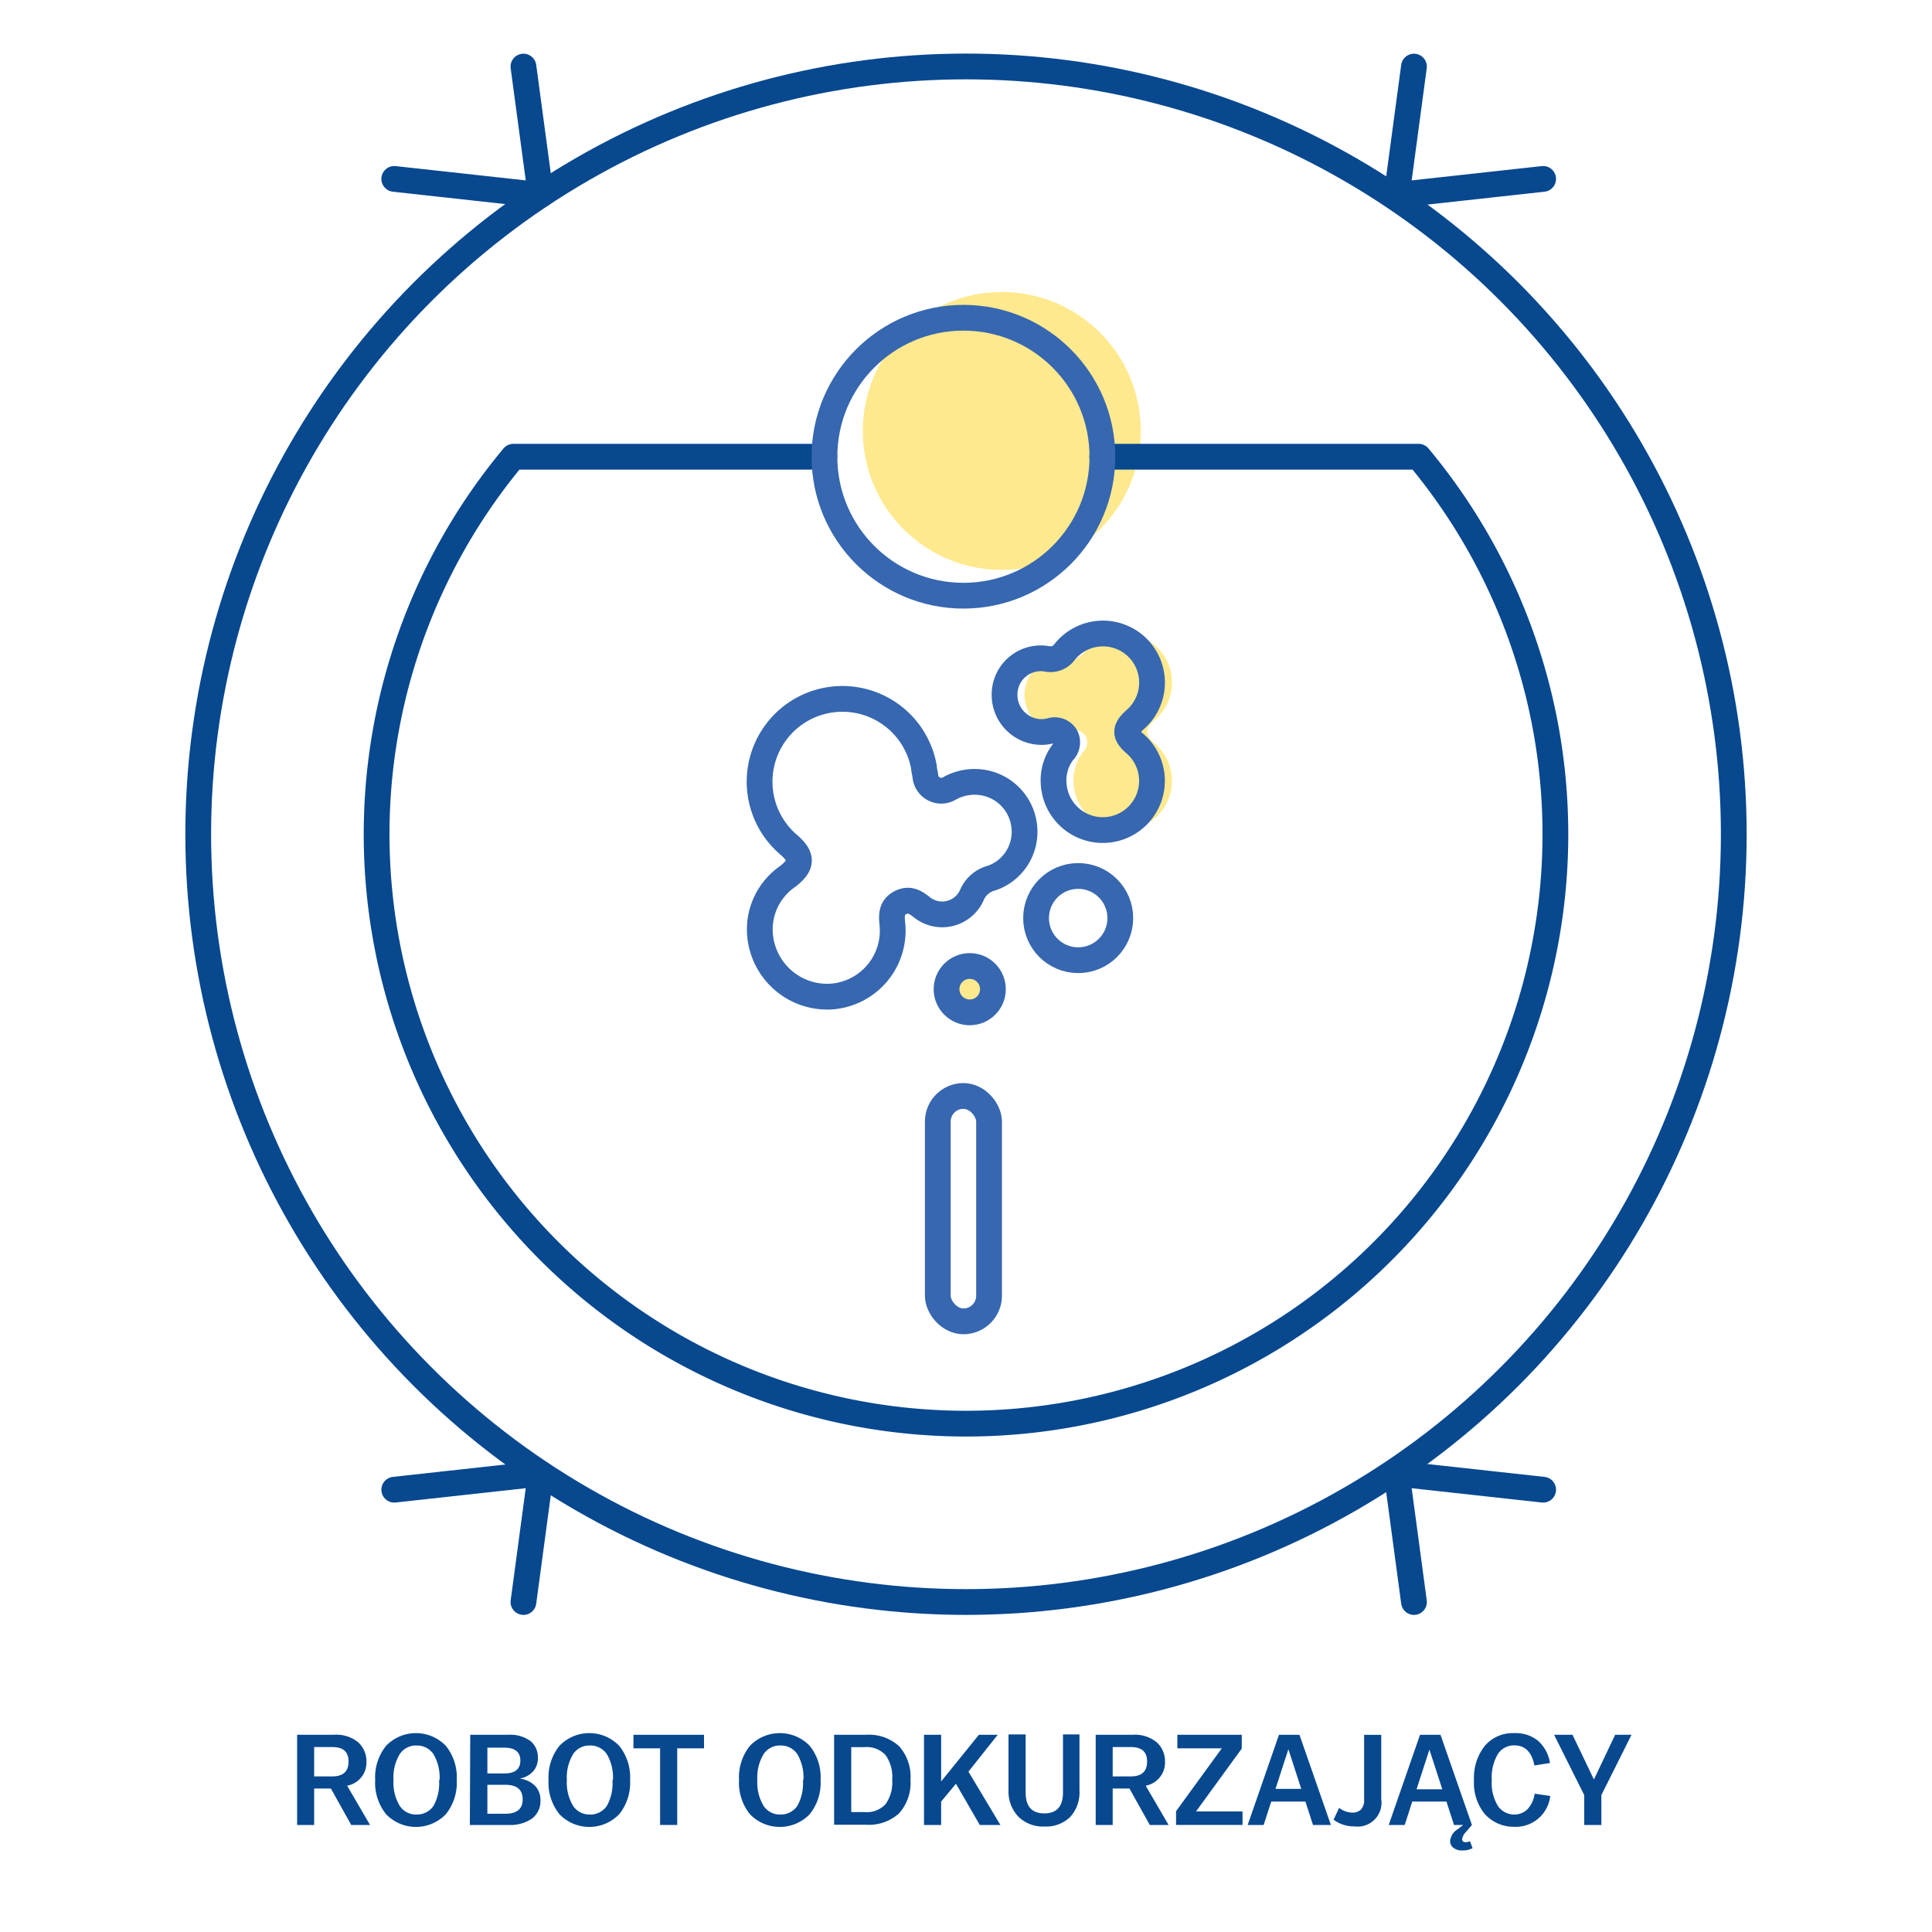 <svg id="Warstwa_1" data-name="Warstwa 1" xmlns="http://www.w3.org/2000/svg" viewBox="0 0 150 150"><defs><style>.cls-1{fill:#07488f;}.cls-2{fill:#ffdb43;opacity:0.6;}.cls-3,.cls-4{fill:none;stroke-linecap:round;stroke-linejoin:round;stroke-width:2px;}.cls-3{stroke:#07488f;}.cls-4{stroke:#3667b0;}</style></defs><title>_</title><path class="cls-1" d="M23.07,134.69h2.84a2.66,2.66,0,0,1,1.92.6,2,2,0,0,1,.62,1.52,1.82,1.82,0,0,1-1.5,1.83l1.78,3.05H27.27l-1.58-2.83h-1.3v2.83H23.07Zm1.32,3.23h1.4c.85,0,1.27-.38,1.27-1.15s-.42-1.13-1.27-1.13h-1.4Z"/><path class="cls-1" d="M29.13,138.2v0a3.88,3.88,0,0,1,.85-2.66,3.22,3.22,0,0,1,4.63,0,3.88,3.88,0,0,1,.85,2.66v0a3.88,3.88,0,0,1-.85,2.66,3.22,3.22,0,0,1-4.63,0A3.88,3.88,0,0,1,29.13,138.2Zm5,0v0a3.59,3.59,0,0,0-.47-2,1.54,1.54,0,0,0-1.32-.68,1.51,1.51,0,0,0-1.31.68,3.5,3.5,0,0,0-.48,2v0a3.5,3.5,0,0,0,.48,2,1.51,1.51,0,0,0,1.31.68,1.54,1.54,0,0,0,1.32-.68A3.59,3.59,0,0,0,34.09,138.2Z"/><path class="cls-1" d="M36.51,134.69h2.94a2.66,2.66,0,0,1,1.73.48,1.62,1.62,0,0,1,.58,1.31,1.51,1.51,0,0,1-.37,1.05,1.82,1.82,0,0,1-1.06.56,2,2,0,0,1,1.21.56,1.56,1.56,0,0,1,.42,1.12,1.7,1.7,0,0,1-.65,1.42,3,3,0,0,1-1.83.5h-3Zm1.33,3h1.34c.81,0,1.22-.35,1.22-1s-.41-1-1.22-1H37.84Zm0,3.13h1.38c.91,0,1.36-.37,1.36-1.12s-.45-1.13-1.36-1.13H37.84Z"/><path class="cls-1" d="M42.59,138.2v0a3.88,3.88,0,0,1,.85-2.66,3.22,3.22,0,0,1,4.63,0,3.88,3.88,0,0,1,.85,2.66v0a3.88,3.88,0,0,1-.85,2.66,3.22,3.22,0,0,1-4.63,0A3.88,3.88,0,0,1,42.59,138.2Zm5,0v0a3.59,3.59,0,0,0-.47-2,1.54,1.54,0,0,0-1.32-.68,1.51,1.51,0,0,0-1.31.68,3.5,3.5,0,0,0-.48,2v0a3.5,3.5,0,0,0,.48,2,1.51,1.51,0,0,0,1.31.68,1.54,1.54,0,0,0,1.32-.68A3.59,3.59,0,0,0,47.55,138.2Z"/><path class="cls-1" d="M51.25,135.74H49.18v-1.05h5.48v1.05H52.58v5.95H51.25Z"/><path class="cls-1" d="M57.38,138.2v0a3.88,3.88,0,0,1,.85-2.66,3.22,3.22,0,0,1,4.63,0,3.88,3.88,0,0,1,.85,2.66v0a3.88,3.88,0,0,1-.85,2.66,3.22,3.22,0,0,1-4.63,0A3.88,3.88,0,0,1,57.38,138.2Zm5,0v0a3.59,3.59,0,0,0-.47-2,1.54,1.54,0,0,0-1.32-.68,1.51,1.51,0,0,0-1.31.68,3.5,3.5,0,0,0-.48,2v0a3.5,3.5,0,0,0,.48,2,1.51,1.51,0,0,0,1.31.68,1.54,1.54,0,0,0,1.32-.68A3.59,3.59,0,0,0,62.34,138.2Z"/><path class="cls-1" d="M64.76,134.69h2.47a3.47,3.47,0,0,1,2.57.88,3.54,3.54,0,0,1,.89,2.61v0a3.54,3.54,0,0,1-.89,2.61,3.47,3.47,0,0,1-2.57.88H64.76Zm1.33,6h1a2,2,0,0,0,1.66-.61,2.89,2.89,0,0,0,.52-1.91v0a2.89,2.89,0,0,0-.52-1.91,2,2,0,0,0-1.66-.61h-1Z"/><path class="cls-1" d="M71.74,134.69h1.33v3.62L76,134.69h1.46l-2.27,2.86,2.48,4.14H76.07l-1.85-3.2-1.15,1.38v1.82H71.74Z"/><path class="cls-1" d="M78.3,139v-4.34h1.33v4.5c0,1.09.48,1.63,1.45,1.63s1.45-.54,1.45-1.63v-4.5h1.28V139a2.83,2.83,0,0,1-.72,2.07,2.69,2.69,0,0,1-2,.74,2.73,2.73,0,0,1-2-.74A2.83,2.83,0,0,1,78.3,139Z"/><path class="cls-1" d="M85.07,134.69h2.84a2.66,2.66,0,0,1,1.92.6,2,2,0,0,1,.62,1.52,1.82,1.82,0,0,1-1.5,1.83l1.78,3.05H89.27l-1.58-2.83h-1.3v2.83H85.07Zm1.32,3.23h1.4c.85,0,1.27-.38,1.27-1.15s-.42-1.13-1.27-1.13h-1.4Z"/><path class="cls-1" d="M91.31,140.62l3.55-4.88H91.41v-1.05h5v1.07l-3.55,4.88h3.61v1.05H91.31Z"/><path class="cls-1" d="M99.3,134.69h1.59l2.44,7h-1.39l-.59-1.82H98.7l-.59,1.82H96.87Zm1.73,4.2-1-3.08-1,3.08Z"/><path class="cls-1" d="M103.54,141.28l.43-.92a1.71,1.71,0,0,0,1,.37.94.94,0,0,0,.7-.24,1.11,1.11,0,0,0,.24-.8v-5h1.33v5a1.85,1.85,0,0,1-2.08,2.11A2.61,2.61,0,0,1,103.54,141.28Z"/><path class="cls-1" d="M112.59,142.92a1.21,1.21,0,0,1,.6-.91l.41-.32h-.71l-.59-1.82h-2.65l-.59,1.82h-1.24l2.43-7h1.59l2.44,7-.47.55a1,1,0,0,0-.29.55c0,.16.09.24.26.24a.93.93,0,0,0,.35-.08l.2.54a1.67,1.67,0,0,1-.79.18,1.08,1.08,0,0,1-.7-.21A.64.64,0,0,1,112.59,142.92Zm-.61-4-1-3.08-1,3.08Z"/><path class="cls-1" d="M114.44,138.2v0a4,4,0,0,1,.83-2.64,2.84,2.84,0,0,1,2.3-1,2.76,2.76,0,0,1,1.84.59,2.89,2.89,0,0,1,.93,1.73l-1.21.19c-.19-1-.7-1.56-1.55-1.56a1.49,1.49,0,0,0-1.29.68,3.55,3.55,0,0,0-.47,2v0a3.41,3.41,0,0,0,.5,2.06,1.54,1.54,0,0,0,1.26.63,1.44,1.44,0,0,0,1-.4,2.18,2.18,0,0,0,.57-1.22l1.21.18a2.69,2.69,0,0,1-2.84,2.39,3,3,0,0,1-2.25-1A3.82,3.82,0,0,1,114.44,138.2Z"/><path class="cls-1" d="M123,139.37l-2.34-4.68h1.43l1.66,3.47,1.65-3.47h1.27l-2.34,4.68v2.32H123Z"/><circle class="cls-2" cx="77.78" cy="33.46" r="10.79"/><circle class="cls-3" cx="75" cy="64.77" r="59.61"/><path class="cls-3" d="M64,35.46H39.86a45.76,45.76,0,1,0,70.28,0H85.58"/><circle class="cls-4" cx="74.8" cy="35.46" r="10.79"/><polyline class="cls-3" points="40.64 5.17 41.98 15.14 30.61 13.89"/><polyline class="cls-3" points="109.78 5.17 108.44 15.14 119.81 13.89"/><polyline class="cls-3" points="109.78 124.38 108.44 114.41 119.81 115.66"/><polyline class="cls-3" points="40.64 124.38 41.98 114.41 30.61 115.66"/><rect class="cls-4" x="72.81" y="85.09" width="3.98" height="17.5" rx="1.99"/><circle class="cls-2" cx="75.71" cy="77.39" r="1.8"/><path class="cls-2" d="M82.55,56.83a2.88,2.88,0,0,1-3-3.09,2.82,2.82,0,0,1,3.28-2.59,1.33,1.33,0,0,0,1.39-.55,3.81,3.81,0,1,1,5.44,5.29c-.79.71-.8,1.15,0,1.84a3.82,3.82,0,1,1-6.3,3.18,3.63,3.63,0,0,1,.75-2.56,1,1,0,0,0,.15-1.23,1,1,0,0,0-1.17-.37A3.3,3.3,0,0,1,82.55,56.83Z"/><path class="cls-4" d="M59,71.83a5,5,0,0,1,2.11-3.75c1.18-.89,1.22-1.55.13-2.49a6.43,6.43,0,1,1,10.5-6c0,.2.07.41.1.61a1.24,1.24,0,0,0,1.9,1,4,4,0,0,1,2.88-.38,3.86,3.86,0,0,1,2.92,3.55A3.79,3.79,0,0,1,77,68.17a2.29,2.29,0,0,0-1.56,1.36,2.52,2.52,0,0,1-3.85.92c-.53-.41-1-.73-1.7-.36s-.68,1-.6,1.7a5.13,5.13,0,0,1-4.89,5.59A5.24,5.24,0,0,1,59,71.83Z"/><path class="cls-4" d="M81,56.83a2.88,2.88,0,0,1-3-3.09,2.81,2.81,0,0,1,3.27-2.59,1.35,1.35,0,0,0,1.4-.55,3.81,3.81,0,1,1,5.44,5.29c-.79.71-.8,1.15,0,1.84a3.82,3.82,0,1,1-6.3,3.18,3.63,3.63,0,0,1,.75-2.56,1,1,0,0,0,.15-1.23,1,1,0,0,0-1.17-.37A3.46,3.46,0,0,1,81,56.83Z"/><circle class="cls-4" cx="75.29" cy="76.8" r="1.8"/><circle class="cls-4" cx="83.71" cy="71.28" r="3.27"/></svg>